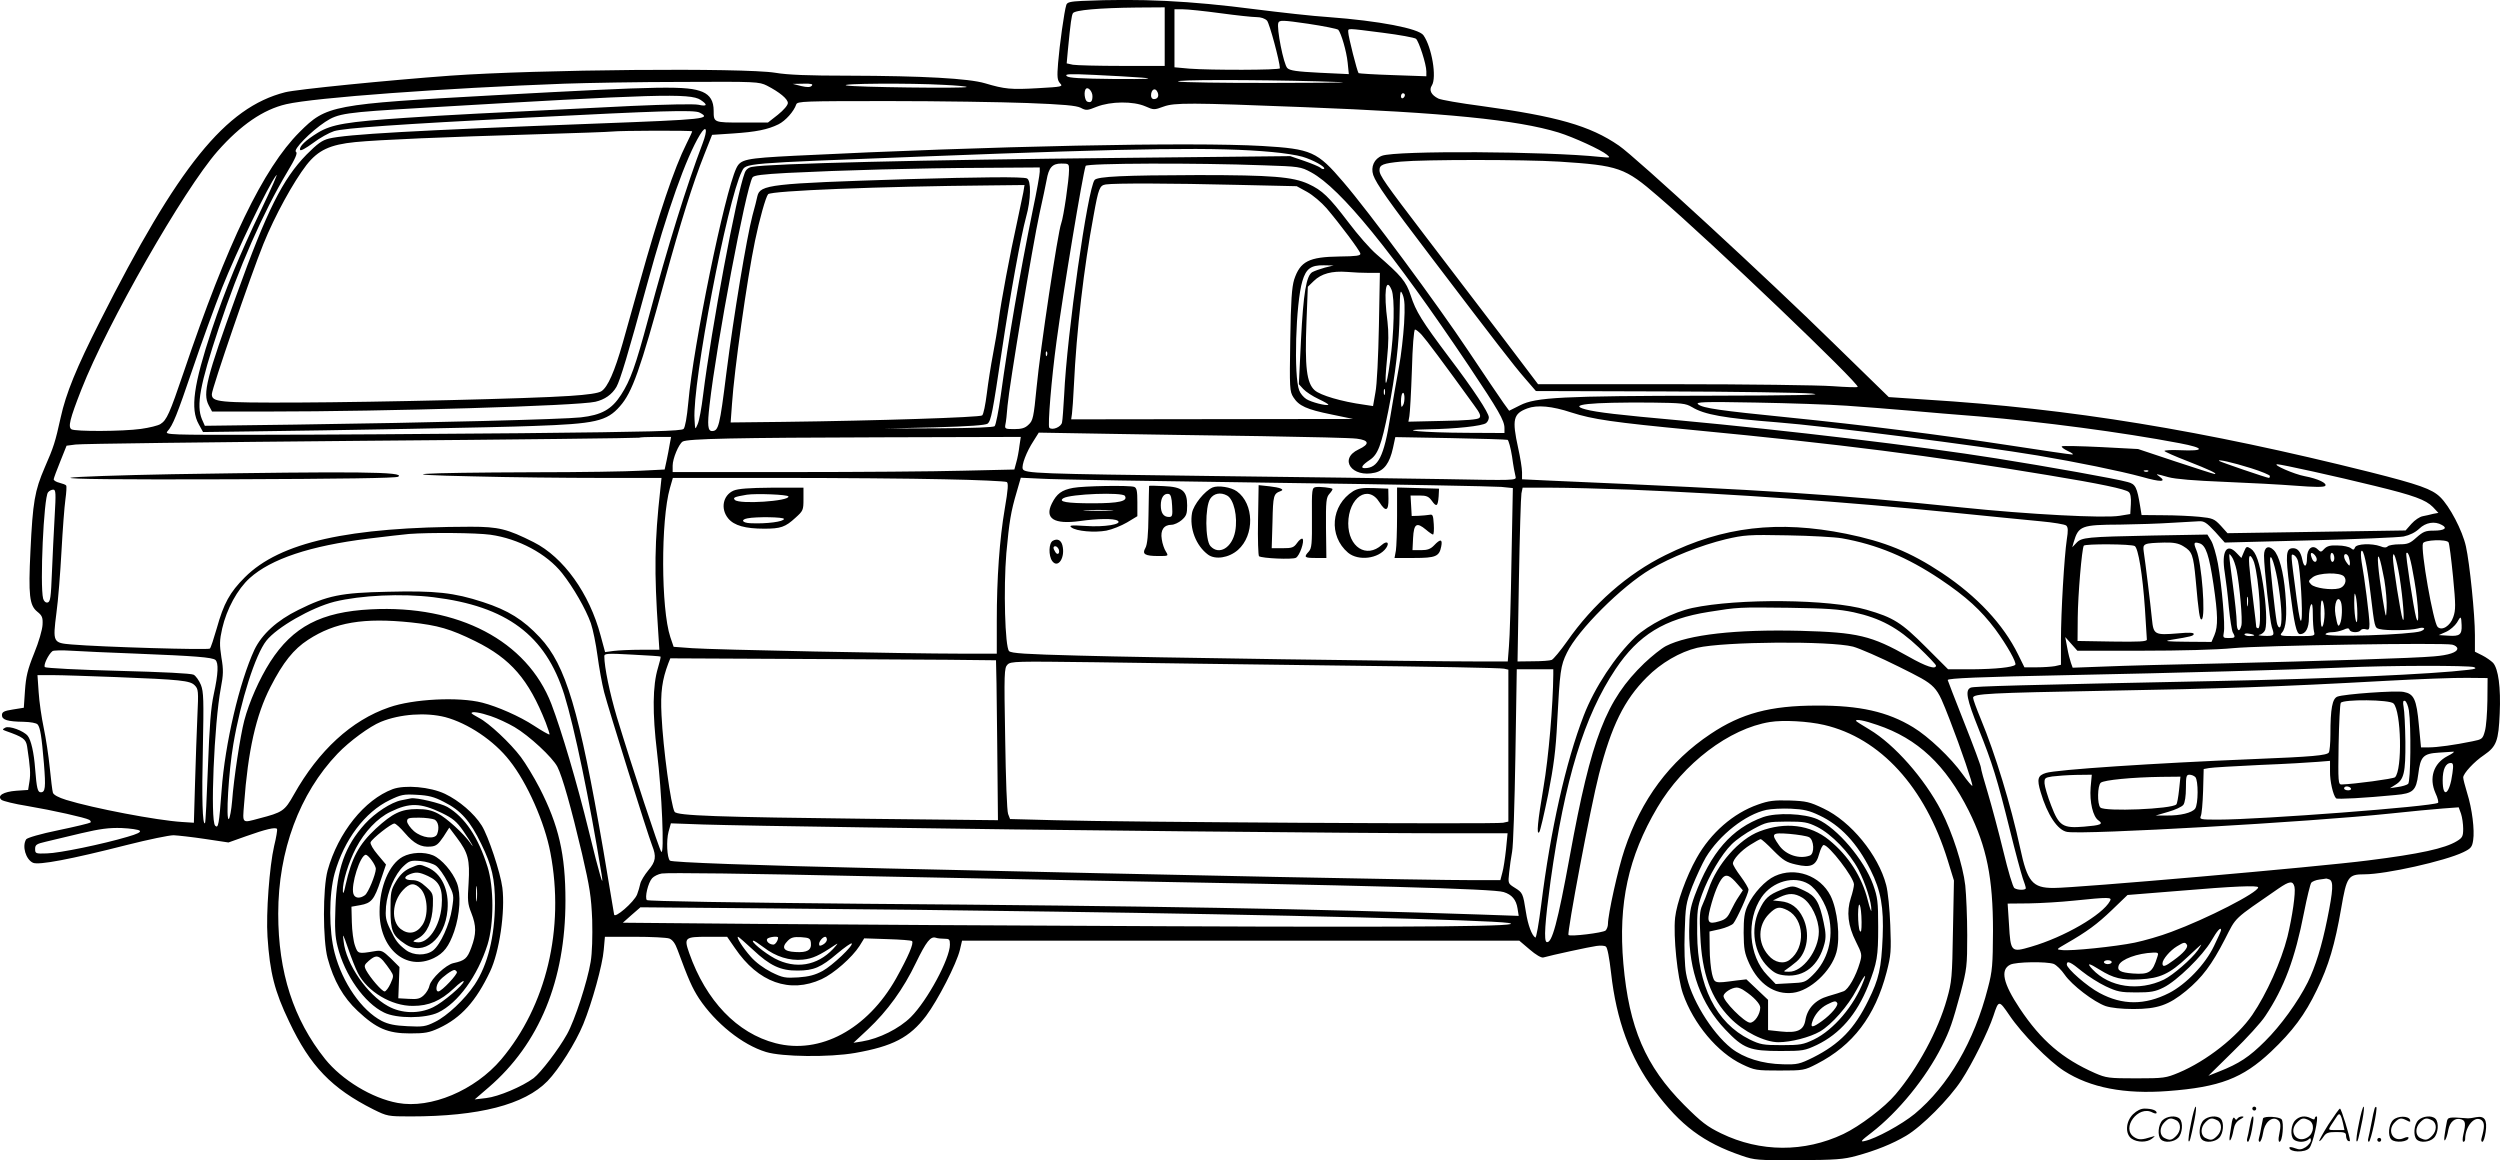 <?xml version="1.0" encoding="UTF-8"?>
<svg xmlns="http://www.w3.org/2000/svg" version="1.0" viewBox="0 0 1280.345 594.175" preserveAspectRatio="xMidYMid meet">
  <g transform="translate(-0.511,594.759) scale(0.1,-0.1)" fill="#000000" stroke="none">
    <path d="M5548 5943 c-62 -3 -78 -7 -82 -21 -10 -29 -35 -208 -42 -297 -6 -72 -4 -88 10 -104 16 -17 12 -18 -113 -25 -139 -8 -170 -5 -271 25 -84 25 -320 38 -700 39 -203 0 -311 4 -375 15 -161 26 -1216 17 -1665 -15 -313 -23 -788 -70 -845 -85 -305 -78 -547 -378 -949 -1175 -120 -237 -173 -367 -200 -490 -28 -127 -36 -152 -82 -257 -51 -119 -61 -174 -73 -428 -11 -226 -5 -278 35 -310 25 -20 29 -30 27 -67 -1 -24 -19 -88 -43 -146 -34 -84 -42 -120 -47 -191 l-6 -88 -56 -9 c-46 -7 -56 -13 -56 -29 0 -24 29 -33 111 -34 36 -1 66 -6 72 -14 13 -16 20 -57 32 -200 10 -123 7 -147 -16 -147 -16 0 -21 19 -29 120 -6 83 -21 148 -38 169 -21 26 -95 53 -115 42 -16 -9 -16 -10 3 -17 88 -31 103 -41 109 -80 16 -107 18 -138 12 -178 l-7 -44 -60 -4 c-67 -5 -101 -26 -76 -47 8 -6 67 -21 131 -31 135 -23 299 -60 318 -71 7 -4 10 -11 6 -14 -3 -3 -76 -21 -163 -39 -93 -19 -161 -39 -166 -47 -22 -35 -2 -103 35 -120 29 -13 190 17 484 92 107 27 213 49 236 49 22 -1 95 -9 161 -19 l120 -18 90 32 c101 36 152 48 159 37 2 -4 -4 -43 -15 -87 -24 -104 -42 -345 -34 -465 12 -183 36 -279 111 -435 108 -228 217 -341 431 -449 71 -35 75 -36 190 -36 351 0 584 60 702 181 58 60 144 196 183 291 45 110 99 304 105 381 l6 67 153 0 c84 0 164 -4 177 -9 17 -7 30 -25 42 -58 56 -152 75 -195 110 -249 84 -126 221 -237 343 -274 81 -25 324 -28 456 -5 193 34 280 79 364 190 60 80 156 267 173 338 l11 47 1427 0 1427 0 53 -45 c31 -27 60 -44 70 -41 42 12 240 55 272 59 20 3 41 2 48 -3 8 -4 18 -57 27 -136 27 -241 97 -433 222 -601 134 -180 251 -267 447 -334 66 -23 83 -24 290 -23 190 1 231 4 297 22 99 27 184 61 255 103 80 47 221 189 283 284 57 87 138 251 164 330 27 82 28 82 82 3 63 -94 202 -235 280 -285 134 -86 309 -120 532 -103 266 20 382 65 527 201 112 106 175 191 235 316 61 124 93 234 125 418 28 164 36 175 120 175 108 0 412 68 505 113 40 19 46 27 51 62 8 51 -5 160 -31 242 -11 36 -20 71 -20 79 0 20 56 81 107 115 64 44 74 73 80 213 6 133 -7 228 -34 259 -10 10 -35 28 -55 38 l-38 19 0 85 c0 106 -27 369 -46 454 -18 82 -84 207 -132 253 -42 41 -107 64 -360 128 -856 214 -1531 325 -2271 371 l-193 13 -282 275 c-333 327 -1016 956 -1100 1013 -148 102 -318 150 -706 203 -107 14 -205 31 -219 38 -36 18 -49 43 -33 67 26 41 0 196 -43 257 -24 35 -229 74 -485 93 -80 5 -248 24 -375 40 -339 44 -590 56 -887 43z m422 -183 l0 -150 -219 0 c-120 0 -233 3 -251 6 l-32 7 6 66 c14 145 19 179 26 191 10 16 134 27 328 29 l142 1 0 -150z m285 120 c81 -11 164 -20 185 -20 23 0 43 -7 54 -18 13 -15 65 -209 66 -244 0 -10 -358 -10 -463 -2 l-77 7 0 148 0 149 44 0 c24 0 110 -9 191 -20z m604 -85 c15 -18 42 -109 48 -168 l6 -59 -149 7 c-118 6 -153 11 -166 24 -19 18 -56 206 -46 232 6 14 21 14 152 -5 80 -12 150 -26 155 -31z m227 -15 c87 -11 163 -25 171 -31 15 -14 53 -130 53 -167 l0 -25 -171 6 c-94 3 -173 8 -176 10 -7 7 -53 188 -53 210 0 21 -13 21 176 -3z m-1231 -230 c66 -6 28 -8 -142 -7 -176 2 -235 5 -245 15 -11 11 14 12 142 6 85 -4 196 -10 245 -14z m900 -19 c209 -6 180 -7 -225 -8 -256 -1 -476 3 -490 7 -30 10 381 10 715 1z m-2822 -22 c64 -33 107 -68 107 -89 0 -11 -21 -36 -51 -60 l-51 -40 -133 0 c-145 0 -145 0 -145 60 0 50 -18 80 -57 97 -78 32 -200 30 -1063 -17 -837 -46 -863 -51 -1001 -189 -185 -185 -369 -566 -594 -1232 -71 -209 -86 -243 -118 -263 -12 -8 -57 -19 -100 -25 -93 -13 -336 -14 -356 -2 -18 12 -9 51 51 204 132 337 524 1023 697 1220 119 135 235 214 352 241 147 34 809 82 1424 105 116 4 387 9 603 9 382 2 394 1 435 -19z m229 -1 c-8 -8 -23 -8 -54 -1 l-43 11 55 1 c41 1 51 -2 42 -11z m677 5 c66 -3 119 -8 117 -11 -8 -8 -580 -1 -616 8 -44 10 324 13 499 3z m761 -58 c0 -27 -8 -35 -26 -28 -14 5 -20 54 -7 66 11 11 33 -14 33 -38z m334 19 c8 -20 -1 -34 -20 -34 -8 0 -14 8 -14 18 0 33 23 44 34 16z m1266 -13 c0 -6 -4 -13 -10 -16 -5 -3 -10 1 -10 9 0 9 5 16 10 16 6 0 10 -4 10 -9z m-3607 -25 c38 -25 34 -35 -10 -25 -23 5 -161 2 -343 -6 -777 -38 -940 -46 -1160 -61 -299 -20 -376 -33 -447 -76 -62 -38 -97 -71 -91 -88 2 -7 29 8 66 35 34 26 83 53 108 61 53 16 329 35 984 69 685 35 861 41 888 26 61 -32 33 -35 -523 -56 -949 -36 -1284 -55 -1375 -77 -36 -9 -59 -26 -115 -82 -122 -125 -203 -286 -358 -717 -155 -428 -175 -506 -143 -567 l17 -32 287 0 c607 0 1586 29 1676 50 48 11 85 37 108 76 19 34 59 165 158 529 103 377 198 644 270 763 33 54 41 27 13 -46 -80 -210 -178 -524 -278 -897 -66 -245 -91 -314 -139 -389 -48 -75 -100 -104 -207 -116 -93 -10 -753 -27 -1465 -37 l-460 -6 -15 34 c-29 71 -11 173 87 468 103 310 224 586 351 799 41 68 53 96 44 102 -17 10 75 104 149 153 67 44 100 49 495 72 1205 71 1375 76 1428 41z m1674 -16 c185 -7 249 -13 272 -24 28 -15 34 -15 83 5 72 28 187 29 249 2 43 -19 45 -19 94 -1 55 20 134 20 715 -3 725 -28 1094 -65 1307 -130 77 -24 219 -89 248 -114 19 -16 18 -16 -35 -11 -275 29 -1044 33 -1117 6 -40 -15 -59 -57 -45 -99 16 -45 75 -129 301 -426 330 -434 416 -546 476 -615 l56 -65 657 -2 c361 -1 702 -6 757 -11 72 -7 -80 -10 -535 -11 -747 -1 -880 -8 -960 -49 l-56 -28 -29 40 c-16 23 -98 143 -181 268 -160 240 -509 712 -639 863 -134 157 -163 170 -415 185 -361 21 -1386 0 -2395 -50 -253 -13 -277 -18 -299 -64 -60 -127 -220 -906 -246 -1201 -7 -76 -16 -125 -24 -134 -12 -11 -160 -15 -833 -22 -450 -4 -1045 -8 -1322 -8 -479 -1 -503 0 -489 17 29 32 49 83 130 321 44 130 112 317 151 416 71 179 238 527 277 575 11 14 -25 -67 -79 -180 -105 -218 -183 -407 -251 -610 -94 -284 -111 -407 -67 -485 l22 -40 230 3 c422 5 1288 21 1460 28 319 11 378 24 445 101 63 71 103 184 230 648 81 294 143 493 202 641 l40 101 106 7 c120 8 179 20 234 47 36 18 79 66 91 102 6 16 37 17 474 17 257 0 577 -5 710 -10z m-1717 -145 c0 -3 -13 -31 -29 -63 -62 -123 -142 -360 -240 -712 -29 -102 -68 -241 -87 -310 -41 -144 -76 -225 -109 -246 -15 -10 -69 -18 -161 -24 -202 -14 -969 -32 -1404 -34 -396 -1 -430 2 -430 43 0 28 200 611 264 769 59 146 154 318 221 405 60 76 120 104 250 117 124 12 457 26 930 40 198 6 371 12 385 14 45 5 410 6 410 1z m2970 -106 c58 -5 128 -16 155 -24 55 -16 121 -53 111 -62 -3 -3 -12 -1 -19 6 -8 6 -46 22 -84 35 l-70 24 -866 -9 c-1010 -10 -1802 -29 -1890 -46 -19 -3 -32 -14 -38 -31 -42 -109 -171 -799 -213 -1137 -8 -66 -20 -133 -28 -150 -13 -30 -13 -30 -16 25 -12 183 169 1126 242 1269 23 44 -11 41 926 77 1132 44 1511 49 1790 23z m1469 -49 c308 -20 337 -30 508 -178 273 -234 1035 -963 1022 -976 -3 -3 -61 -1 -130 4 -68 5 -435 10 -815 10 l-692 0 -199 263 c-110 144 -278 365 -374 490 -215 282 -239 316 -239 343 0 28 18 35 110 44 119 11 630 11 809 0z m-2509 -43 c0 -50 -28 -241 -40 -273 -17 -43 -108 -649 -126 -839 -15 -156 -19 -172 -41 -192 -18 -18 -36 -23 -74 -23 -46 0 -49 2 -45 23 3 12 8 56 11 97 9 103 129 825 164 985 16 72 32 148 36 170 11 64 29 85 75 85 39 0 40 -1 40 -33z m995 24 c185 -6 191 -7 245 -36 151 -82 414 -405 808 -992 152 -228 182 -279 182 -318 l0 -25 -192 1 c-223 1 -378 15 -198 18 138 2 278 17 296 32 8 6 14 19 14 29 0 23 -78 142 -204 308 -139 185 -170 235 -196 316 -24 73 -48 101 -175 211 -32 27 -97 101 -145 165 -99 130 -133 163 -205 196 -80 36 -184 45 -565 45 -380 -1 -514 -7 -529 -25 -35 -43 -142 -791 -156 -1101 -4 -66 -8 -130 -11 -141 -4 -23 -50 -42 -65 -27 -9 9 11 252 37 443 34 254 134 855 149 898 5 14 566 16 910 3z m-1145 -33 c0 -13 -15 -99 -35 -193 -70 -344 -124 -658 -165 -955 -11 -79 -25 -149 -31 -155 -6 -6 -109 -10 -287 -11 l-277 -1 257 6 c178 5 260 11 271 19 18 15 26 59 72 367 44 295 99 596 125 691 25 88 27 189 4 198 -23 9 -235 7 -614 -4 -703 -22 -752 -28 -766 -87 -3 -15 -14 -59 -25 -98 -30 -115 -96 -511 -134 -809 -34 -273 -40 -295 -73 -296 -22 0 -25 29 -13 133 36 318 186 1110 220 1166 7 11 51 16 178 23 277 14 679 25 996 26 l297 2 0 -22z m1005 -67 l311 -7 53 -29 c29 -16 74 -54 100 -84 68 -80 170 -216 173 -232 2 -11 -20 -14 -107 -15 -157 -2 -201 -25 -232 -118 -12 -40 -17 -107 -20 -311 -4 -247 -3 -262 16 -292 28 -44 67 -62 195 -88 l111 -23 -722 -1 -722 -1 4 28 c2 15 7 81 10 147 13 277 51 603 101 870 25 139 31 153 62 158 46 7 341 6 667 -2z m-1089 -38 c-4 -21 -18 -87 -31 -148 -38 -171 -83 -412 -95 -505 -6 -47 -20 -128 -30 -180 -10 -52 -24 -141 -31 -198 -7 -56 -17 -107 -24 -112 -12 -10 -537 -27 -1019 -33 l-269 -3 7 96 c11 168 77 639 118 835 22 107 55 225 67 238 17 18 577 40 1135 45 l178 2 -6 -37z m1544 -386 c-25 -7 -53 -17 -64 -23 -31 -18 -46 -108 -58 -347 l-11 -227 23 -25 c13 -14 48 -37 78 -51 30 -14 52 -27 50 -29 -7 -8 -89 13 -113 29 -14 9 -31 29 -36 44 -29 72 -18 446 16 560 19 64 44 82 110 81 l50 -1 -45 -11z m228 -27 l54 0 -5 -272 c-3 -154 -10 -303 -18 -341 l-12 -69 -46 7 c-116 16 -224 48 -253 74 -41 37 -51 118 -42 348 l7 182 31 30 c38 37 92 52 170 46 32 -3 84 -5 114 -5z m114 -87 c17 -41 13 -221 -8 -368 -21 -153 -31 -141 -15 19 8 77 8 134 2 186 -20 151 -9 235 21 163z m64 -173 c-4 -63 -15 -162 -26 -220 -11 -58 -31 -174 -45 -259 -32 -201 -62 -261 -131 -261 -23 0 -13 16 26 42 42 28 59 73 95 251 36 181 57 356 58 500 2 119 3 126 16 95 10 -25 12 -61 7 -148z m90 -57 c22 -24 109 -140 268 -360 31 -42 37 -56 27 -66 -8 -8 -68 -13 -187 -15 l-176 -4 5 28 c3 16 9 122 13 237 3 117 10 207 16 207 5 0 20 -12 34 -27z m-1919 -105 c-3 -8 -6 -5 -6 6 -1 11 2 17 5 13 3 -3 4 -12 1 -19z m1730 -200 c-3 -7 -5 -2 -5 12 0 14 2 19 5 13 2 -7 2 -19 0 -25z m94 -55 c-9 -15 -10 -12 -11 18 0 20 3 39 8 43 11 12 14 -42 3 -61z m1479 -10 c63 -39 166 -57 435 -78 246 -19 1036 -120 1335 -170 201 -34 422 -79 536 -110 95 -27 126 -26 90 1 -24 17 -24 17 44 -2 36 -10 135 -18 285 -24 127 -5 292 -14 369 -20 90 -7 142 -8 149 -1 13 13 -36 37 -105 50 -54 10 -168 60 -140 61 19 0 306 -63 500 -111 201 -49 260 -71 297 -108 l28 -30 -27 -5 c-14 -4 -38 -9 -53 -12 -16 -3 -41 -20 -58 -39 l-30 -34 -456 -7 -456 -7 -35 39 c-33 35 -41 38 -109 45 -41 4 -124 8 -185 8 l-111 1 -7 43 c-16 99 -24 116 -64 126 -60 17 -409 79 -672 121 -402 64 -1066 143 -1625 195 -312 28 -422 41 -479 56 -95 25 18 37 334 35 160 -2 178 -4 210 -23z m790 7 c85 -6 229 -17 320 -25 91 -8 253 -22 360 -30 320 -27 733 -81 1027 -137 132 -25 133 -42 2 -36 -43 2 -79 0 -79 -4 0 -3 53 -27 118 -52 110 -43 157 -65 139 -66 -4 0 -94 29 -200 64 l-192 64 -190 10 c-104 5 -194 7 -200 4 -5 -3 9 -14 30 -24 22 -10 32 -18 22 -18 -11 0 -152 21 -315 46 -367 56 -744 104 -1140 144 -349 35 -435 47 -460 67 -15 12 25 14 293 9 171 -3 380 -10 465 -16z m-1407 -35 c109 -35 209 -50 627 -90 751 -72 1213 -131 1815 -231 267 -44 394 -71 412 -86 9 -7 13 -28 11 -62 l-3 -51 -55 -9 c-78 -13 -464 7 -810 43 -637 66 -968 88 -2102 137 l-148 7 0 36 c0 20 -9 76 -20 125 -32 146 -25 175 47 202 50 19 127 12 226 -21z m-1589 -121 c242 -4 463 -9 490 -13 64 -8 67 -28 9 -55 -104 -49 -34 -147 84 -119 47 11 75 49 92 126 l12 56 282 -5 c155 -3 287 -7 293 -9 5 -2 16 -41 23 -86 6 -46 15 -93 18 -103 5 -19 -4 -19 -368 -12 -206 3 -745 11 -1199 16 -881 11 -948 13 -957 36 -7 19 19 88 55 143 l27 43 350 -6 c193 -3 548 -9 789 -12z m-3029 -41 c-3 -21 -11 -59 -16 -84 l-10 -46 -121 -6 c-67 -4 -313 -8 -547 -8 -610 -2 -754 -12 -316 -21 187 -5 481 -8 654 -8 l314 0 -6 -57 c-30 -270 -32 -422 -11 -730 l6 -93 -94 0 c-53 0 -115 -3 -140 -6 l-44 -6 -23 85 c-57 215 -190 401 -343 478 -135 68 -180 79 -322 79 -626 -1 -977 -79 -1157 -259 -77 -77 -108 -133 -144 -262 -15 -52 -30 -98 -35 -103 -8 -8 -554 8 -708 21 -96 8 -97 11 -78 161 9 64 20 207 26 317 6 110 15 229 20 264 5 36 7 68 4 72 -2 4 -18 10 -34 14 -17 4 -30 12 -30 18 1 7 16 48 34 92 l32 80 46 6 c25 4 684 12 1465 19 780 6 1420 14 1422 16 2 2 40 4 84 4 l79 0 -7 -37z m1791 -9 c-3 -26 -10 -64 -16 -84 l-10 -37 -262 -6 c-145 -4 -539 -7 -875 -7 l-613 0 0 33 c0 36 31 110 51 123 23 15 275 20 1018 22 l714 2 -7 -46z m6307 -114 c54 -17 97 -35 97 -40 0 -6 -2 -10 -5 -10 -10 0 -250 82 -255 87 -10 10 67 -7 163 -37z m-526 -16 c-3 -3 -12 -4 -19 -1 -8 3 -5 6 6 6 11 1 17 -2 13 -5z m-6165 -41 c169 -3 312 -10 319 -14 9 -5 7 -37 -10 -136 -27 -158 -41 -356 -41 -575 l0 -168 -186 0 c-272 0 -1263 20 -1374 28 l-95 7 -17 50 c-48 145 -49 598 -2 763 l15 52 542 0 c298 0 680 -3 849 -7z m1698 -18 c602 -8 1122 -18 1154 -21 l59 -6 -7 -367 c-3 -201 -9 -401 -13 -443 l-6 -78 -151 0 c-284 0 -1701 20 -2045 30 -275 7 -347 12 -358 23 -21 21 -29 323 -14 502 15 162 23 212 53 313 l21 73 106 -5 c58 -4 599 -13 1201 -21z m1812 -35 c536 -22 1110 -63 1638 -116 190 -19 399 -40 465 -46 66 -6 126 -16 132 -22 10 -9 10 -27 3 -71 -13 -88 -30 -371 -30 -516 l0 -126 -31 -7 c-17 -3 -60 -6 -94 -6 l-62 0 -32 65 c-76 155 -211 299 -390 418 -163 108 -294 161 -491 201 -348 70 -631 37 -925 -109 -195 -96 -372 -252 -505 -443 -34 -48 -69 -90 -78 -94 -9 -4 -53 -7 -96 -7 l-79 -1 7 416 c4 229 10 429 13 445 l6 29 148 0 c82 0 262 -5 401 -10z m-8067 -137 c-4 -76 -11 -205 -14 -288 -5 -127 -8 -150 -22 -153 -10 -2 -19 6 -23 20 -17 66 3 518 25 544 6 8 18 14 27 14 13 0 14 -18 7 -137z m11064 -78 l50 -56 433 11 c238 6 455 15 483 20 32 7 60 21 80 40 33 32 79 40 116 19 31 -16 12 -29 -42 -29 -42 0 -54 -5 -88 -35 -33 -30 -45 -35 -88 -35 -27 0 -54 -5 -59 -10 -8 -8 -19 -8 -38 0 -44 16 -123 13 -130 -6 -5 -13 -9 -14 -21 -4 -9 7 -38 14 -67 14 -39 2 -55 -3 -69 -17 -16 -18 -19 -18 -34 -3 -27 27 -55 4 -55 -44 0 -48 -15 -53 -24 -8 -8 39 -23 58 -47 58 -37 0 -40 -31 -18 -202 24 -190 35 -238 54 -238 28 0 45 31 45 83 0 29 5 59 10 67 7 11 10 -4 10 -50 0 -36 3 -75 6 -87 6 -23 5 -23 -86 -23 -88 0 -92 1 -78 18 21 23 27 88 17 202 -9 109 -32 193 -59 220 -28 28 -50 15 -50 -28 0 -61 30 -336 40 -366 15 -44 13 -46 -37 -45 -27 1 -38 4 -26 6 12 2 25 14 29 25 10 33 5 132 -11 233 -18 114 -36 165 -63 183 -21 13 -23 12 -35 -17 l-13 -31 -24 25 c-51 55 -79 10 -61 -100 6 -38 16 -119 21 -179 6 -60 15 -117 20 -127 15 -26 13 -29 -21 -29 -28 0 -30 2 -25 28 8 35 -10 241 -30 353 -9 48 -24 100 -35 118 l-19 31 -282 -5 c-337 -7 -362 -9 -389 -38 l-21 -22 7 25 c25 85 39 90 239 91 83 1 201 5 261 9 61 3 124 7 141 8 27 2 40 -7 83 -53z m-8832 -16 c143 -20 288 -97 367 -197 57 -72 121 -183 147 -256 11 -32 26 -106 34 -166 8 -60 23 -144 34 -187 23 -88 223 -728 246 -786 22 -56 19 -81 -20 -127 -19 -23 -38 -54 -41 -69 -3 -14 -10 -39 -16 -54 -15 -39 -118 -128 -118 -102 0 3 -25 150 -55 328 -124 719 -192 948 -325 1090 -85 91 -162 139 -291 181 -150 49 -244 59 -488 53 -240 -5 -309 -19 -458 -93 -110 -54 -187 -125 -225 -204 -76 -164 -151 -481 -168 -720 -13 -176 -17 -197 -33 -181 -26 26 -5 525 29 705 13 68 14 93 3 156 -10 66 -10 87 4 149 23 100 78 201 141 258 109 98 308 165 607 202 90 11 184 22 209 24 107 8 345 6 417 -4z m6920 -18 c181 -32 336 -97 505 -210 134 -90 208 -158 281 -255 61 -83 112 -174 103 -183 -13 -13 -101 -22 -218 -23 l-126 0 -114 114 c-125 125 -165 151 -304 191 -188 55 -658 59 -892 9 -97 -21 -224 -86 -291 -148 -103 -98 -210 -260 -265 -403 -92 -238 -170 -585 -218 -970 -12 -95 -25 -170 -30 -167 -18 11 -38 65 -48 130 -15 97 -17 100 -57 125 -35 22 -35 22 -29 78 3 31 10 79 15 106 6 28 13 249 17 493 l7 442 94 0 93 0 0 -27 c-1 -153 -24 -426 -50 -576 -30 -177 -37 -249 -22 -231 5 5 25 92 46 194 28 145 39 225 46 370 14 261 17 288 50 355 56 116 280 340 429 428 103 61 256 122 384 153 95 22 116 24 317 20 118 -2 243 -9 277 -15z m3108 -21 c4 -6 14 -85 23 -176 14 -145 14 -171 1 -207 -15 -45 -58 -72 -80 -50 -22 22 -88 396 -75 428 6 18 121 22 131 5z m-1358 -20 c45 -27 51 -44 63 -171 15 -170 21 -210 31 -203 21 12 0 289 -27 353 -16 39 -14 45 16 36 32 -10 49 -61 71 -209 23 -157 24 -215 5 -261 l-15 -35 -128 1 c-104 1 -119 3 -78 10 100 16 115 20 115 30 0 7 -27 8 -79 3 -122 -10 -127 -7 -135 73 -8 81 -34 293 -42 345 -6 42 -2 44 106 47 48 1 73 -4 97 -19z m-249 1 c18 -11 40 -145 52 -319 5 -81 10 -153 10 -160 0 -10 -39 -12 -177 -10 l-178 3 1 120 c1 115 21 352 31 368 6 10 245 9 261 -2z m1207 -239 c22 -182 21 -179 47 -186 35 -9 159 -7 196 3 33 10 45 -2 15 -14 -48 -18 -499 -33 -488 -15 3 6 19 10 35 10 16 0 41 6 56 12 22 10 28 10 32 0 5 -15 48 -16 57 -2 4 6 15 8 26 5 16 -5 19 -1 19 27 0 37 -26 242 -40 316 -4 26 -5 51 -2 57 11 17 30 -71 47 -213z m-275 172 c0 -19 -16 -18 -24 2 -11 27 -7 37 9 24 8 -7 15 -19 15 -26z m90 5 c0 -10 -4 -19 -10 -19 -5 0 -10 12 -10 26 0 14 4 23 10 19 6 -3 10 -15 10 -26z m410 -114 c21 -121 27 -251 9 -190 -13 48 -56 325 -50 330 10 11 22 -27 41 -140z m-910 51 c15 -76 31 -255 24 -282 -10 -39 -24 -28 -24 19 0 23 -9 110 -20 192 -23 176 -23 165 -5 141 8 -10 19 -42 25 -70z m314 48 c12 -45 25 -266 18 -298 -4 -23 -11 3 -24 99 -33 250 -32 236 -15 230 8 -4 18 -18 21 -31z m260 20 c3 -9 6 -23 6 -32 -1 -15 -3 -14 -15 2 -17 22 -20 46 -6 46 5 0 12 -7 15 -16z m182 -115 c8 -49 14 -115 12 -146 -3 -57 -3 -56 -21 51 -23 144 -31 240 -17 207 6 -13 17 -64 26 -112z m78 15 c18 -114 28 -247 16 -217 -10 24 -50 279 -50 315 1 46 19 -7 34 -98z m-745 74 c26 -85 42 -338 21 -338 -5 0 -10 4 -10 8 0 4 -6 59 -14 122 -24 195 -28 240 -17 240 5 0 14 -15 20 -32z m126 -126 c17 -111 19 -198 6 -207 -6 -3 -13 9 -16 27 -10 56 -35 292 -34 318 1 49 29 -36 44 -138z m335 53 c17 -20 3 -54 -26 -61 -41 -10 -124 2 -142 20 -16 16 -16 19 7 37 29 24 142 27 161 4z m68 -190 c0 -44 -2 -53 -8 -35 -4 14 -8 54 -8 90 0 50 2 58 8 35 4 -16 8 -57 8 -90z m-9853 84 c375 -46 574 -194 670 -499 52 -168 129 -538 191 -920 14 -85 -10 -6 -65 220 -62 253 -140 515 -192 652 -125 324 -477 508 -924 485 -256 -13 -400 -89 -516 -269 -56 -88 -108 -206 -133 -301 -20 -76 -54 -299 -62 -410 -4 -48 -12 -90 -17 -94 -16 -10 -1 244 23 383 38 224 113 459 169 530 54 69 231 170 349 200 135 33 343 43 507 23z m9292 -41 c-2 -13 -4 -5 -4 17 -1 22 1 32 4 23 2 -10 2 -28 0 -40z m393 -43 c0 -27 -5 -57 -10 -65 -7 -10 -10 10 -10 65 0 55 3 75 10 65 5 -8 10 -37 10 -65z m84 59 c8 -22 6 -85 -4 -109 -9 -23 -14 -14 -24 43 -10 57 12 108 28 66z m-2496 -52 c137 -30 227 -79 334 -180 48 -46 88 -88 88 -93 0 -22 -51 -5 -139 45 -193 109 -261 125 -557 133 -330 8 -571 -19 -687 -78 -23 -12 -73 -52 -111 -88 -196 -189 -271 -383 -381 -986 -63 -344 -92 -451 -119 -442 -15 6 -9 99 20 312 73 522 172 845 333 1086 117 175 250 257 478 293 150 24 152 24 408 21 195 -3 257 -7 333 -23z m3114 -66 c2 -49 -10 -58 -68 -54 l-49 3 38 17 c20 9 45 31 55 47 20 36 22 35 24 -13z m-10502 14 c138 -15 201 -33 329 -96 182 -90 273 -195 361 -417 12 -32 21 -59 19 -61 -2 -2 -38 18 -79 45 -73 48 -187 98 -265 118 -121 31 -355 19 -477 -24 -193 -66 -361 -221 -488 -447 -47 -84 -58 -91 -178 -122 -89 -24 -85 -28 -77 72 20 275 61 457 135 601 65 127 119 194 193 242 138 90 284 114 527 89z m9440 -66 c0 -2 -11 -4 -25 -4 -14 0 -25 4 -25 9 0 4 11 6 25 3 14 -2 25 -6 25 -8z m-576 -79 c198 0 385 5 466 13 145 14 1080 29 1124 18 14 -3 26 -12 26 -20 0 -19 -44 -34 -120 -40 -95 -9 -582 -24 -1085 -36 -242 -5 -513 -12 -602 -16 l-163 -6 -9 25 c-5 14 -14 49 -19 78 l-10 54 31 -35 31 -35 330 0z m-1479 21 c33 -9 139 -55 235 -103 200 -100 189 -90 261 -273 56 -144 120 -332 115 -337 -2 -2 -25 25 -50 60 -59 83 -175 193 -253 240 -131 80 -275 112 -493 111 -239 0 -387 -40 -544 -145 -210 -140 -355 -335 -441 -592 -33 -97 -85 -333 -85 -382 0 -12 -6 -27 -12 -33 -15 -12 -180 -32 -190 -23 -9 8 113 656 156 823 64 248 129 381 245 497 72 73 170 130 258 151 139 32 680 36 798 6z m-8790 -36 c303 -12 386 -19 403 -32 17 -15 15 -70 -8 -175 -15 -69 -22 -160 -30 -374 -6 -156 -12 -285 -15 -287 -13 -13 -17 130 -11 380 5 252 4 292 -10 328 -9 22 -26 46 -37 52 -13 7 -156 14 -386 20 -201 5 -370 14 -376 19 -9 9 18 66 39 82 6 4 49 5 96 2 47 -3 198 -10 335 -15z m2683 -15 c2 -2 -4 -27 -13 -57 -28 -91 -29 -233 -5 -433 25 -206 38 -526 22 -510 -10 10 -148 428 -228 691 -36 121 -64 255 -64 311 0 14 17 15 143 8 78 -4 143 -8 145 -10z m1718 -19 c1 0 4 -185 6 -410 l4 -409 -655 7 c-783 9 -989 16 -1001 36 -19 31 -59 325 -67 495 -6 118 3 181 35 266 l10 25 834 -4 c458 -2 834 -5 834 -6z m1759 -27 c451 -5 830 -12 843 -16 l22 -5 0 -389 0 -389 -27 -6 c-31 -8 -1949 3 -2296 13 l-229 6 -10 26 c-6 15 -12 181 -15 386 -6 339 -5 362 12 379 17 17 42 17 449 12 237 -4 800 -11 1251 -17z m5810 -8 c15 -6 8 -10 -30 -14 -179 -22 -718 -46 -1280 -57 -1025 -21 -1250 -27 -1267 -34 -30 -13 -21 -58 41 -213 70 -175 94 -252 160 -518 27 -110 57 -220 65 -244 9 -24 16 -47 16 -52 0 -11 -41 -11 -58 0 -8 4 -33 89 -57 189 -24 99 -60 233 -79 297 -20 65 -36 124 -36 132 0 8 -38 111 -85 229 -47 119 -85 217 -85 219 0 9 165 16 615 25 554 11 1162 28 1415 39 225 11 640 11 665 2z m-12075 -51 c332 -13 378 -18 402 -42 19 -19 20 -29 14 -157 -3 -75 -9 -228 -12 -342 l-6 -205 -62 4 c-127 8 -453 70 -592 113 -39 12 -65 26 -68 37 -3 9 -10 67 -16 127 -6 61 -20 153 -31 205 -11 52 -23 134 -26 183 l-6 87 79 0 c43 0 189 -5 324 -10z m12144 -120 c-1 -63 -6 -134 -13 -157 -11 -40 -14 -42 -64 -52 -92 -19 -181 -31 -222 -31 l-41 0 -11 115 c-12 132 -25 159 -78 169 -41 8 -305 -11 -339 -24 -26 -10 -36 -60 -36 -195 0 -44 -4 -85 -8 -91 -9 -15 -84 -22 -387 -34 -513 -21 -1009 -54 -1062 -71 -42 -13 -47 -31 -27 -98 34 -116 87 -196 136 -204 92 -15 1243 51 1653 94 105 11 226 23 271 26 l81 6 12 -33 c6 -18 11 -53 11 -77 0 -38 -4 -46 -32 -63 -62 -38 -192 -66 -455 -99 -255 -33 -1494 -141 -1611 -141 -108 0 -134 31 -171 205 -48 222 -128 483 -201 659 -22 53 -40 102 -40 110 0 21 82 25 680 36 580 10 897 21 1420 50 179 10 372 17 430 16 l105 -1 -1 -115z m-481 -15 c40 -39 46 -340 8 -378 -8 -8 -208 -35 -274 -37 -17 0 -18 12 -15 203 2 111 7 208 11 215 13 19 251 17 270 -3z m79 -36 c12 -82 9 -366 -4 -376 -7 -6 -31 -13 -53 -16 l-40 -6 27 17 c45 27 53 62 52 220 -1 78 -5 159 -9 178 -5 28 -3 35 7 32 7 -3 16 -25 20 -49z m-9823 -29 c33 -11 87 -36 121 -56 75 -44 195 -155 220 -204 25 -49 70 -207 126 -445 40 -173 47 -219 52 -339 2 -85 0 -168 -8 -215 -16 -98 -81 -299 -121 -370 -44 -79 -133 -195 -171 -225 -58 -43 -180 -95 -243 -102 l-59 -7 72 62 c259 223 393 548 393 956 0 237 -34 385 -133 578 -28 54 -71 125 -95 157 -54 72 -164 175 -215 201 -21 11 -38 22 -38 24 0 11 43 4 99 -15z m-234 -5 c116 -31 250 -120 330 -223 90 -113 180 -317 209 -472 74 -388 -21 -784 -252 -1058 -135 -159 -361 -254 -530 -223 -132 24 -286 118 -372 225 -162 203 -240 444 -240 744 0 323 109 616 304 820 60 63 165 140 222 163 98 40 230 49 329 24z m7062 -40 c288 -67 517 -318 633 -693 l32 -104 -5 -256 c-4 -240 -6 -263 -31 -351 -45 -161 -150 -355 -263 -488 -55 -66 -183 -163 -267 -203 -200 -95 -426 -94 -626 3 -72 35 -101 57 -190 146 -198 199 -282 395 -311 723 -27 308 25 548 174 800 133 226 369 405 577 438 68 11 195 4 277 -15z m272 0 c208 -70 351 -205 469 -440 92 -185 124 -344 124 -615 -1 -174 -3 -205 -26 -292 -70 -274 -203 -502 -375 -645 -66 -54 -199 -127 -256 -139 -25 -6 -20 1 35 43 137 106 278 279 360 442 42 84 54 120 96 274 32 122 34 137 34 295 0 92 -5 206 -10 255 -12 104 -66 271 -123 382 -87 167 -240 340 -367 416 -39 23 -70 43 -70 45 0 10 43 2 109 -21z m2920 -160 c-71 -37 -95 -112 -61 -189 12 -25 17 -48 13 -50 -29 -19 -913 -86 -1125 -86 -90 0 -97 1 -90 18 5 9 10 67 12 129 l3 112 27 5 c15 3 133 10 262 16 129 5 263 13 297 16 l61 5 0 -54 c-1 -50 16 -123 31 -138 6 -6 150 2 304 17 91 8 106 22 117 107 11 90 25 105 104 110 33 2 68 4 76 5 8 0 -5 -10 -31 -23z m26 -87 c-14 -108 -50 -135 -50 -37 0 57 15 89 42 89 12 0 14 -10 8 -52z m-1853 -73 c-6 -75 12 -150 40 -169 27 -19 12 -25 -74 -32 -108 -9 -128 3 -168 108 -18 46 -33 97 -34 113 -1 28 2 30 39 36 22 3 77 7 121 8 l82 1 -6 -65z m536 53 c16 -16 16 -139 -1 -162 -16 -21 -75 -36 -147 -35 l-55 0 65 19 c35 10 70 26 77 36 8 11 13 46 13 86 0 59 2 68 18 68 10 0 23 -5 30 -12z m-83 -65 c-4 -38 -10 -71 -14 -75 -22 -24 -367 -38 -389 -16 -17 17 -15 113 2 127 16 14 163 28 309 30 l99 1 -7 -67z m880 7 c3 -5 -3 -10 -14 -10 -12 0 -21 5 -21 10 0 6 6 10 14 10 8 0 18 -4 21 -10z m-7595 -200 c806 -13 2530 -30 2966 -30 l310 0 -8 -82 c-5 -46 -13 -100 -19 -120 l-10 -38 -137 0 c-248 0 -1444 24 -3007 60 -691 16 -1099 31 -1109 40 -15 15 -19 103 -7 148 l12 43 167 -6 c92 -3 471 -10 842 -15z m-3729 -17 c7 -7 -14 -17 -63 -31 -124 -37 -350 -84 -413 -85 -57 -2 -60 -1 -60 23 0 21 7 26 55 37 30 7 111 26 180 43 98 23 143 29 208 27 45 -2 87 -8 93 -14z m3739 -233 c239 -5 698 -14 1020 -20 1533 -27 2175 -44 2226 -61 42 -13 64 -39 71 -84 l6 -38 -199 7 c-862 29 -1682 44 -3153 55 -654 6 -1107 13 -1113 19 -12 12 6 89 27 112 9 10 31 21 49 24 36 5 438 0 1066 -14z m7474 -16 c23 -9 20 -55 -10 -203 -28 -139 -61 -245 -100 -324 -50 -100 -139 -223 -219 -302 -80 -80 -133 -115 -235 -155 l-55 -22 126 124 c70 68 145 150 166 183 96 144 152 293 198 530 15 77 32 145 37 152 5 6 24 14 41 16 18 2 33 5 34 5 1 1 8 -1 17 -4z m-178 -38 c7 -29 -11 -153 -36 -256 -32 -126 -107 -293 -180 -400 -77 -112 -234 -236 -377 -296 -65 -27 -75 -29 -218 -29 -141 0 -153 2 -211 27 -167 74 -275 166 -385 331 -85 128 -101 198 -49 224 29 15 187 17 223 4 14 -6 39 -30 56 -55 37 -54 150 -140 210 -161 28 -9 81 -15 142 -15 123 0 181 20 270 93 83 69 131 133 199 265 60 117 38 96 274 259 57 39 74 41 82 9z m-186 -3 c0 -26 -263 -161 -445 -228 -55 -21 -139 -45 -187 -55 -97 -20 -327 -44 -373 -38 -30 3 -30 3 20 32 108 62 160 100 236 173 l80 77 262 21 c283 24 407 29 407 18z m-759 -70 c-38 -71 -235 -185 -404 -234 -102 -30 -105 -28 -113 114 l-7 107 109 1 c60 1 163 7 229 14 184 19 198 18 186 -2z m-5421 -54 c1152 -16 2239 -43 2339 -58 113 -18 -425 -23 -1749 -17 -778 3 -1723 9 -2100 12 l-685 6 45 40 45 39 705 -6 c388 -3 1018 -10 1400 -16z m5990 -95 c0 -4 -16 -40 -36 -81 -45 -95 -144 -197 -230 -241 -124 -63 -239 -63 -356 0 -63 33 -168 125 -168 146 0 22 20 13 78 -35 31 -25 86 -60 122 -77 58 -27 75 -31 155 -31 75 0 98 4 140 25 68 33 202 164 245 239 31 54 50 74 50 55z m-7611 -92 c119 -176 281 -234 444 -159 63 29 156 111 194 170 l24 39 119 -4 c65 -2 122 -6 126 -10 10 -11 -18 -77 -82 -192 -147 -260 -389 -390 -617 -331 -197 51 -356 217 -442 461 -28 80 -23 84 94 84 l100 0 40 -58z m92 -8 c87 -82 142 -108 229 -107 82 0 120 16 204 88 37 31 70 54 73 51 10 -10 -98 -113 -149 -141 -39 -21 -70 -29 -125 -33 -67 -4 -79 -2 -138 27 -39 20 -80 50 -105 79 -41 46 -76 102 -65 102 3 0 37 -30 76 -66z m129 62 c0 -15 -14 -36 -24 -36 -20 0 -39 17 -32 29 7 10 56 16 56 7z m168 -27 c4 -37 -18 -51 -80 -47 -61 3 -73 23 -38 58 17 17 31 20 68 18 42 -3 47 -6 50 -29z m82 16 c0 -8 -9 -19 -20 -25 -15 -8 -20 -8 -20 3 0 14 19 37 32 37 4 0 8 -7 8 -15z m601 5 c26 0 29 -3 29 -30 0 -72 -115 -286 -200 -371 -59 -59 -163 -111 -250 -125 l-44 -7 74 69 c100 94 182 207 246 341 53 109 75 137 102 128 8 -3 27 -5 43 -5z m-925 -44 c62 -48 133 -70 201 -63 50 5 84 21 163 74 20 13 18 10 -8 -19 -82 -87 -193 -105 -299 -49 -54 29 -129 91 -109 91 4 0 27 -15 52 -34z m7289 13 c8 -13 -17 -43 -69 -80 -43 -32 -56 -36 -56 -15 0 20 39 66 74 87 36 22 42 23 51 8z m56 -28 c-33 -46 -127 -127 -173 -150 -129 -62 -280 -40 -367 53 -32 34 -19 33 38 -3 69 -43 113 -54 205 -49 103 5 153 28 243 113 37 35 69 64 71 65 2 0 -6 -13 -17 -29z m-207 -33 c-25 -81 -41 -92 -126 -86 -64 5 -82 15 -72 42 12 31 96 62 177 65 25 1 28 -2 21 -21z m-234 -28 c0 -5 -9 -10 -20 -10 -11 0 -20 5 -20 10 0 6 9 10 20 10 11 0 20 -4 20 -10z M887 3519 c-268 -5 -502 -13 -520 -18 -21 -7 245 -10 813 -8 576 2 851 6 864 13 43 26 -217 28 -1157 13z M3762 3435 c-55 -24 -68 -94 -27 -143 30 -36 87 -52 184 -52 84 0 108 8 160 56 39 35 41 39 41 95 l0 59 -162 0 c-118 -1 -172 -5 -196 -15z m281 -30 c6 -24 -251 -41 -274 -18 -12 12 -4 16 61 27 47 7 210 1 213 -9z m-23 -115 c0 -14 -89 -26 -172 -22 -42 2 -51 18 -15 25 45 9 187 7 187 -3z M5501 3449 c-59 -11 -84 -30 -109 -80 -38 -77 11 -108 143 -90 93 13 175 14 194 2 28 -18 -68 -34 -164 -27 -76 5 -87 3 -72 -8 25 -19 117 -27 178 -16 30 6 77 25 106 42 l53 32 0 72 c0 56 -3 73 -16 78 -23 9 -262 5 -313 -5z m265 -41 c17 -27 -29 -38 -165 -38 -134 0 -178 8 -150 26 35 22 303 32 315 12z m-73 -75 c-35 -2 -91 -2 -125 0 -35 2 -7 3 62 3 69 0 97 -1 63 -3z M5890 3459 c0 -2 -2 -69 -3 -149 -1 -100 -6 -152 -16 -169 -18 -31 -3 -41 67 -41 52 0 52 0 38 23 -8 12 -18 40 -21 63 -8 47 11 74 50 74 13 0 37 11 52 24 24 21 28 32 28 75 0 75 -24 95 -120 99 -41 2 -75 3 -75 1z m118 -102 c3 -50 1 -57 -16 -57 -28 0 -42 20 -42 60 0 39 16 62 40 58 11 -2 16 -19 18 -61z M6215 3451 c-41 -18 -97 -88 -105 -130 -14 -79 20 -168 82 -214 37 -27 106 -17 153 24 86 76 83 236 -5 300 -30 22 -97 32 -125 20z m74 -41 c35 -18 56 -109 42 -184 -16 -84 -83 -124 -127 -75 -27 30 -28 201 -1 242 18 28 53 35 86 17z M6448 3284 c-2 -99 1 -182 5 -185 15 -11 171 -18 189 -8 19 10 45 85 34 97 -4 4 -17 -5 -28 -21 -17 -24 -26 -27 -75 -27 l-55 0 4 135 c3 137 5 144 43 158 21 8 -5 18 -58 24 l-56 6 -3 -179z M6744 3453 c-20 -4 -21 -9 -20 -157 1 -133 -1 -156 -16 -173 -27 -29 -23 -33 36 -33 l54 0 -2 154 c-1 138 1 156 18 175 11 12 17 23 15 25 -8 6 -64 12 -85 9z M6935 3432 c-114 -72 -127 -229 -26 -315 53 -44 156 -31 195 24 19 28 4 39 -22 16 -79 -71 -172 -11 -172 110 1 133 102 202 160 108 32 -51 47 -45 46 18 l-1 52 -75 3 c-59 2 -81 -2 -105 -16z M7160 3308 c0 -79 -3 -160 -6 -180 l-7 -38 100 0 c111 0 129 8 139 58 8 39 -4 41 -36 7 -18 -19 -34 -25 -67 -25 l-44 0 3 62 c4 74 18 83 66 43 16 -14 33 -25 36 -25 4 0 6 24 4 53 -3 46 -5 52 -23 48 -11 -2 -36 -4 -55 -5 l-35 -1 -3 53 -3 52 45 0 c37 0 48 -5 64 -27 24 -34 31 -29 35 23 l2 39 -107 3 -108 3 0 -143z M5397 3178 c-21 -11 -23 -76 -3 -104 30 -40 68 19 52 81 -7 27 -26 36 -49 23z m30 -43 c8 -22 -6 -33 -17 -15 -13 20 -12 30 0 30 6 0 13 -7 17 -15z M2016 1906 c-144 -54 -279 -222 -333 -416 -25 -92 -25 -357 0 -450 31 -115 80 -201 154 -270 96 -90 154 -115 268 -115 77 0 98 4 148 27 114 53 190 138 262 290 48 101 78 307 63 429 -10 78 -72 265 -106 319 -39 62 -115 127 -188 162 -76 36 -205 47 -268 24z m262 -65 c88 -44 135 -98 192 -216 55 -112 70 -179 70 -304 -1 -170 -37 -315 -104 -416 -50 -75 -141 -161 -203 -191 -48 -24 -62 -26 -141 -22 -65 3 -98 10 -132 27 -103 54 -201 195 -241 348 -30 114 -30 299 0 408 48 171 155 314 282 375 58 28 71 31 139 27 59 -3 88 -10 138 -36z M2060 1849 c-51 -10 -134 -64 -186 -121 -103 -114 -144 -232 -151 -428 -4 -104 -2 -150 11 -200 36 -146 138 -290 238 -338 64 -32 212 -31 277 0 102 49 202 187 253 348 33 107 33 293 0 398 -48 153 -116 254 -206 307 -33 19 -158 49 -186 44 -3 -1 -25 -5 -50 -10z m206 -64 c59 -29 77 -44 111 -92 22 -32 43 -65 47 -73 4 -8 -1 -4 -10 10 -33 47 -122 129 -166 151 -32 17 -60 23 -108 23 -80 0 -124 -21 -210 -100 -87 -81 -124 -150 -155 -289 -8 -39 -13 -50 -14 -31 -2 47 29 147 67 220 44 84 110 154 177 186 98 48 153 46 261 -5z m-35 -35 c19 -11 25 -43 13 -74 -11 -29 -78 -20 -119 15 -19 17 -35 40 -35 50 0 17 8 19 61 19 33 0 69 -5 80 -10z m-152 -69 c46 -54 83 -74 132 -69 28 2 39 12 65 50 l30 47 39 -52 c58 -77 67 -113 60 -231 -6 -89 -5 -107 14 -154 26 -66 26 -107 0 -177 -21 -57 -33 -67 -92 -80 -38 -8 -114 -80 -122 -114 -3 -16 -16 -38 -29 -50 -19 -18 -33 -22 -77 -19 l-54 3 3 80 3 80 -44 44 c-42 40 -48 43 -84 37 -84 -14 -85 -14 -100 29 -8 22 -15 76 -16 120 l-2 79 45 8 c57 10 72 28 105 128 l27 80 -42 50 c-24 28 -40 56 -37 64 8 19 105 96 122 96 7 0 31 -22 54 -49z m-170 -140 c12 -16 21 -35 21 -43 -1 -30 -39 -123 -56 -135 -26 -19 -52 -16 -59 7 -14 45 35 200 64 200 5 0 19 -13 30 -29z m538 -203 c-2 -18 -4 -4 -4 32 0 36 2 50 4 33 2 -18 2 -48 0 -65z m-609 -374 c49 -95 172 -169 282 -168 81 0 141 25 210 90 27 26 50 42 50 36 0 -18 -107 -109 -157 -133 -72 -35 -161 -33 -231 6 -106 58 -215 216 -227 331 -6 45 -4 42 23 -36 16 -47 38 -103 50 -126z m129 64 c11 -13 28 -36 38 -51 17 -26 17 -29 0 -67 -10 -22 -24 -40 -30 -40 -14 0 -74 70 -95 109 -11 22 -10 27 14 48 34 29 47 29 73 1z m378 -58 c6 -10 -78 -100 -95 -100 -15 0 -12 32 5 54 15 20 65 56 77 56 4 0 10 -4 13 -10z M2068 1560 c-69 -37 -119 -154 -119 -281 -1 -190 135 -307 278 -238 51 25 77 59 104 136 30 88 36 192 14 249 -22 57 -78 122 -122 141 -46 19 -112 16 -155 -7z m170 -46 c15 -11 42 -49 60 -85 32 -64 33 -66 22 -135 -12 -80 -59 -184 -97 -214 -36 -28 -101 -27 -139 2 -41 32 -52 46 -81 107 -22 45 -25 63 -21 116 7 76 45 165 90 207 29 27 37 30 86 26 30 -3 64 -13 80 -24z M2103 1501 c-29 -14 -49 -33 -70 -68 -26 -44 -28 -56 -28 -145 0 -107 10 -132 75 -175 94 -64 204 24 217 174 9 104 -31 189 -104 219 -40 17 -39 17 -90 -5z m94 -40 c59 -27 77 -66 70 -153 -9 -107 -70 -195 -128 -186 -23 3 -23 4 9 21 44 24 71 85 74 166 2 61 1 64 -35 97 -27 25 -46 34 -72 34 -40 0 -46 16 -12 30 33 13 48 12 94 -9z m-37 -66 c36 -39 41 -137 8 -185 -29 -43 -71 -51 -111 -20 -50 40 -44 139 12 199 35 38 60 39 91 6z M9008 1827 c-126 -44 -242 -145 -314 -274 -53 -94 -102 -231 -110 -305 -10 -97 12 -308 40 -389 54 -155 177 -302 303 -362 65 -31 73 -32 193 -32 122 0 126 1 190 34 185 95 298 244 357 469 23 89 24 109 19 242 -3 81 -12 172 -21 205 -40 154 -181 326 -321 392 -71 34 -88 38 -174 41 -79 2 -106 -1 -162 -21z m314 -55 c109 -51 194 -142 263 -280 53 -106 68 -191 62 -342 -7 -163 -19 -216 -73 -325 -71 -146 -148 -225 -283 -293 -69 -34 -81 -37 -155 -35 -105 2 -200 32 -264 82 -102 81 -211 260 -232 384 -7 39 -10 124 -7 209 4 134 6 149 39 236 20 50 51 117 69 148 70 116 204 221 311 244 24 5 80 8 125 6 66 -3 95 -10 145 -34z M9035 1763 c-161 -58 -268 -181 -351 -403 -23 -64 -27 -90 -28 -180 -1 -206 61 -374 185 -505 93 -98 125 -110 284 -110 114 0 123 2 185 31 118 57 204 156 263 304 46 118 51 149 51 300 0 131 -3 152 -26 217 -46 128 -184 290 -285 335 -68 30 -209 35 -278 11z m276 -50 c74 -37 166 -132 212 -219 36 -70 68 -169 66 -209 0 -11 -8 12 -18 51 -30 121 -99 229 -199 310 -96 78 -224 94 -355 44 -106 -40 -219 -169 -262 -297 -9 -26 -23 -63 -32 -82 -13 -28 -15 -58 -10 -155 8 -194 55 -322 152 -421 68 -70 177 -125 248 -125 64 0 161 25 213 55 60 35 144 131 187 213 39 74 55 93 36 45 -48 -126 -153 -250 -254 -299 -55 -26 -69 -29 -165 -29 -95 0 -110 3 -164 29 -172 85 -267 274 -269 541 -1 117 1 137 25 203 34 93 99 204 152 256 23 23 73 58 111 78 67 36 74 37 171 38 89 0 106 -3 155 -27z m-41 -53 c26 -14 29 -85 4 -94 -53 -20 -124 3 -158 53 -42 60 -38 65 54 58 44 -4 89 -11 100 -17z m-182 -69 c50 -50 66 -60 115 -71 77 -18 103 -6 119 55 7 25 17 45 23 45 27 0 155 -167 155 -202 0 -11 -7 -42 -16 -69 -23 -71 -15 -143 26 -224 31 -62 32 -67 20 -108 -20 -69 -59 -137 -83 -146 -12 -5 -48 -16 -79 -25 -66 -19 -107 -63 -117 -124 -9 -51 -41 -66 -126 -57 l-65 7 0 78 0 77 -56 53 -55 52 -52 -6 c-113 -15 -111 -16 -124 34 -6 25 -12 84 -12 131 l-1 86 54 12 c29 7 60 20 68 29 18 22 78 154 78 173 0 8 -18 38 -40 68 -22 29 -40 59 -40 66 0 21 41 66 89 96 25 16 49 29 53 29 5 0 34 -26 66 -59z m-184 -172 l27 -31 -21 -32 c-12 -17 -30 -50 -41 -73 -16 -34 -27 -45 -60 -54 -56 -17 -64 -6 -45 68 19 74 43 133 63 155 19 21 39 12 77 -33z m635 -194 c0 -42 -2 -56 -9 -45 -5 8 -9 47 -9 85 1 86 17 52 18 -40z m-599 -352 c46 -30 80 -67 80 -85 0 -35 -29 -78 -52 -78 -28 0 -141 114 -136 138 3 17 42 42 68 42 9 0 27 -7 40 -17z m474 -62 c8 -12 -30 -58 -77 -92 -48 -35 -61 -36 -51 -6 11 37 42 73 76 90 38 19 45 20 52 8z M9095 1461 c-49 -22 -110 -88 -139 -150 -17 -37 -21 -65 -21 -141 1 -83 4 -103 29 -158 49 -105 130 -160 223 -149 88 10 196 110 223 207 21 76 6 218 -30 290 -53 104 -181 149 -285 101z m173 -41 c42 -26 88 -99 103 -165 26 -115 -5 -226 -83 -302 -37 -36 -42 -38 -114 -41 l-75 -4 -43 45 c-96 99 -109 284 -29 400 56 81 167 112 241 67z M9126 1390 c-63 -25 -84 -44 -112 -105 -45 -96 -26 -220 46 -290 32 -31 48 -39 89 -43 97 -9 171 51 200 163 8 30 7 57 -4 107 -22 106 -41 137 -99 164 -60 28 -58 28 -120 4z m110 -40 c45 -28 84 -109 84 -174 0 -95 -83 -207 -153 -205 -29 0 -30 1 -13 12 11 7 34 25 52 40 56 48 70 147 33 224 -25 53 -63 80 -115 85 l-39 4 35 17 c47 22 76 21 116 -3z m-75 -65 c85 -45 92 -190 11 -252 -31 -25 -78 -16 -110 22 -56 63 -55 154 3 212 37 37 53 40 96 18z M11226 194 c-10 -47 -15 -88 -12 -91 5 -6 9 7 30 110 7 37 10 67 6 67 -4 0 -15 -39 -24 -86z M11540 270 c0 -5 5 -10 10 -10 6 0 10 5 10 10 0 6 -4 10 -10 10 -5 0 -10 -4 -10 -10z M12086 194 c-10 -47 -15 -88 -12 -91 5 -6 9 7 30 110 7 37 10 67 6 67 -4 0 -15 -39 -24 -86z M12166 269 c-3 -8 -10 -41 -16 -74 -6 -33 -14 -68 -16 -77 -3 -10 -1 -18 3 -18 10 0 46 171 38 178 -2 3 -7 -1 -9 -9z M10929 241 c-38 -38 -41 -101 -7 -125 29 -20 79 -20 104 0 18 14 18 15 1 10 -53 -17 -69 -17 -92 -2 -69 45 21 166 94 126 12 -6 21 -7 21 -1 0 12 -25 21 -62 21 -19 0 -39 -10 -59 -29z M11930 189 c-28 -45 -49 -83 -47 -85 2 -3 12 7 21 21 14 21 24 25 66 25 43 0 50 -3 50 -19 0 -11 5 -23 10 -26 6 -3 10 -3 10 1 0 20 -44 164 -51 164 -4 0 -30 -37 -59 -81z m75 4 l7 -33 -42 0 c-42 0 -42 0 -28 23 8 12 21 32 29 44 15 25 22 18 34 -34z M11080 210 c-22 -22 -27 -79 -8 -98 19 -19 66 -14 88 8 22 22 27 79 8 98 -19 19 -66 14 -88 -8z m71 0 c25 -14 25 -54 -1 -80 -23 -23 -33 -24 -61 -10 -25 14 -25 54 1 80 23 23 33 24 61 10z M11290 210 c-22 -22 -27 -79 -8 -98 19 -19 66 -14 88 8 22 22 27 79 8 98 -19 19 -66 14 -88 -8z m71 0 c25 -14 25 -54 -1 -80 -23 -23 -33 -24 -61 -10 -25 14 -25 54 1 80 23 23 33 24 61 10z M11436 204 c-3 -16 -8 -47 -11 -69 -8 -51 10 -26 19 27 5 27 15 42 34 53 18 10 22 14 10 15 -9 0 -20 -5 -24 -11 -5 -8 -9 -8 -14 1 -5 8 -10 3 -14 -16z M11537 223 c-2 -4 -7 -26 -11 -48 -4 -22 -9 -48 -12 -57 -3 -10 -1 -18 4 -18 4 0 14 28 20 62 11 58 10 81 -1 61z M11595 220 c-1 -3 -5 -23 -9 -45 -4 -22 -9 -48 -12 -57 -3 -10 -1 -18 4 -18 5 0 13 20 17 45 7 53 44 87 74 68 17 -11 19 -28 8 -80 -4 -18 -3 -33 2 -33 16 0 24 99 11 115 -12 14 -87 18 -95 5z M11760 210 c-22 -22 -27 -79 -8 -98 7 -7 24 -12 38 -12 14 0 31 5 38 12 9 9 12 8 12 -5 0 -9 -12 -24 -26 -34 -21 -13 -32 -15 -55 -6 -16 6 -29 8 -29 3 0 -24 81 -27 102 -2 18 19 50 162 37 162 -5 0 -9 -5 -9 -10 0 -7 -6 -7 -19 0 -30 16 -59 12 -81 -10z m71 0 c29 -16 25 -65 -6 -86 -56 -37 -103 28 -55 76 23 23 33 24 61 10z M12261 211 c-23 -23 -28 -80 -9 -99 19 -19 88 -13 88 9 0 5 -11 4 -24 -2 -54 -25 -89 38 -46 81 23 23 33 24 62 9 16 -9 19 -8 16 3 -8 22 -64 22 -87 -1z M12390 210 c-22 -22 -27 -79 -8 -98 19 -19 66 -14 88 8 22 22 27 79 8 98 -19 19 -66 14 -88 -8z m71 0 c25 -14 25 -54 -1 -80 -23 -23 -33 -24 -61 -10 -25 14 -25 54 1 80 23 23 33 24 61 10z M12536 201 c-3 -14 -8 -44 -11 -66 -8 -51 10 -26 19 27 8 41 35 63 66 53 22 -7 24 -21 11 -77 -5 -22 -5 -38 0 -38 5 0 9 6 9 13 0 68 51 125 85 97 15 -13 15 -35 -1 -92 -3 -10 -1 -18 4 -18 6 0 13 23 17 50 9 63 -5 84 -49 76 -17 -4 -35 -6 -41 -6 -101 8 -104 7 -109 -19z M12180 110 c0 -5 5 -10 10 -10 6 0 10 5 10 10 0 6 -4 10 -10 10 -5 0 -10 -4 -10 -10z"></path>
  </g>
</svg>
